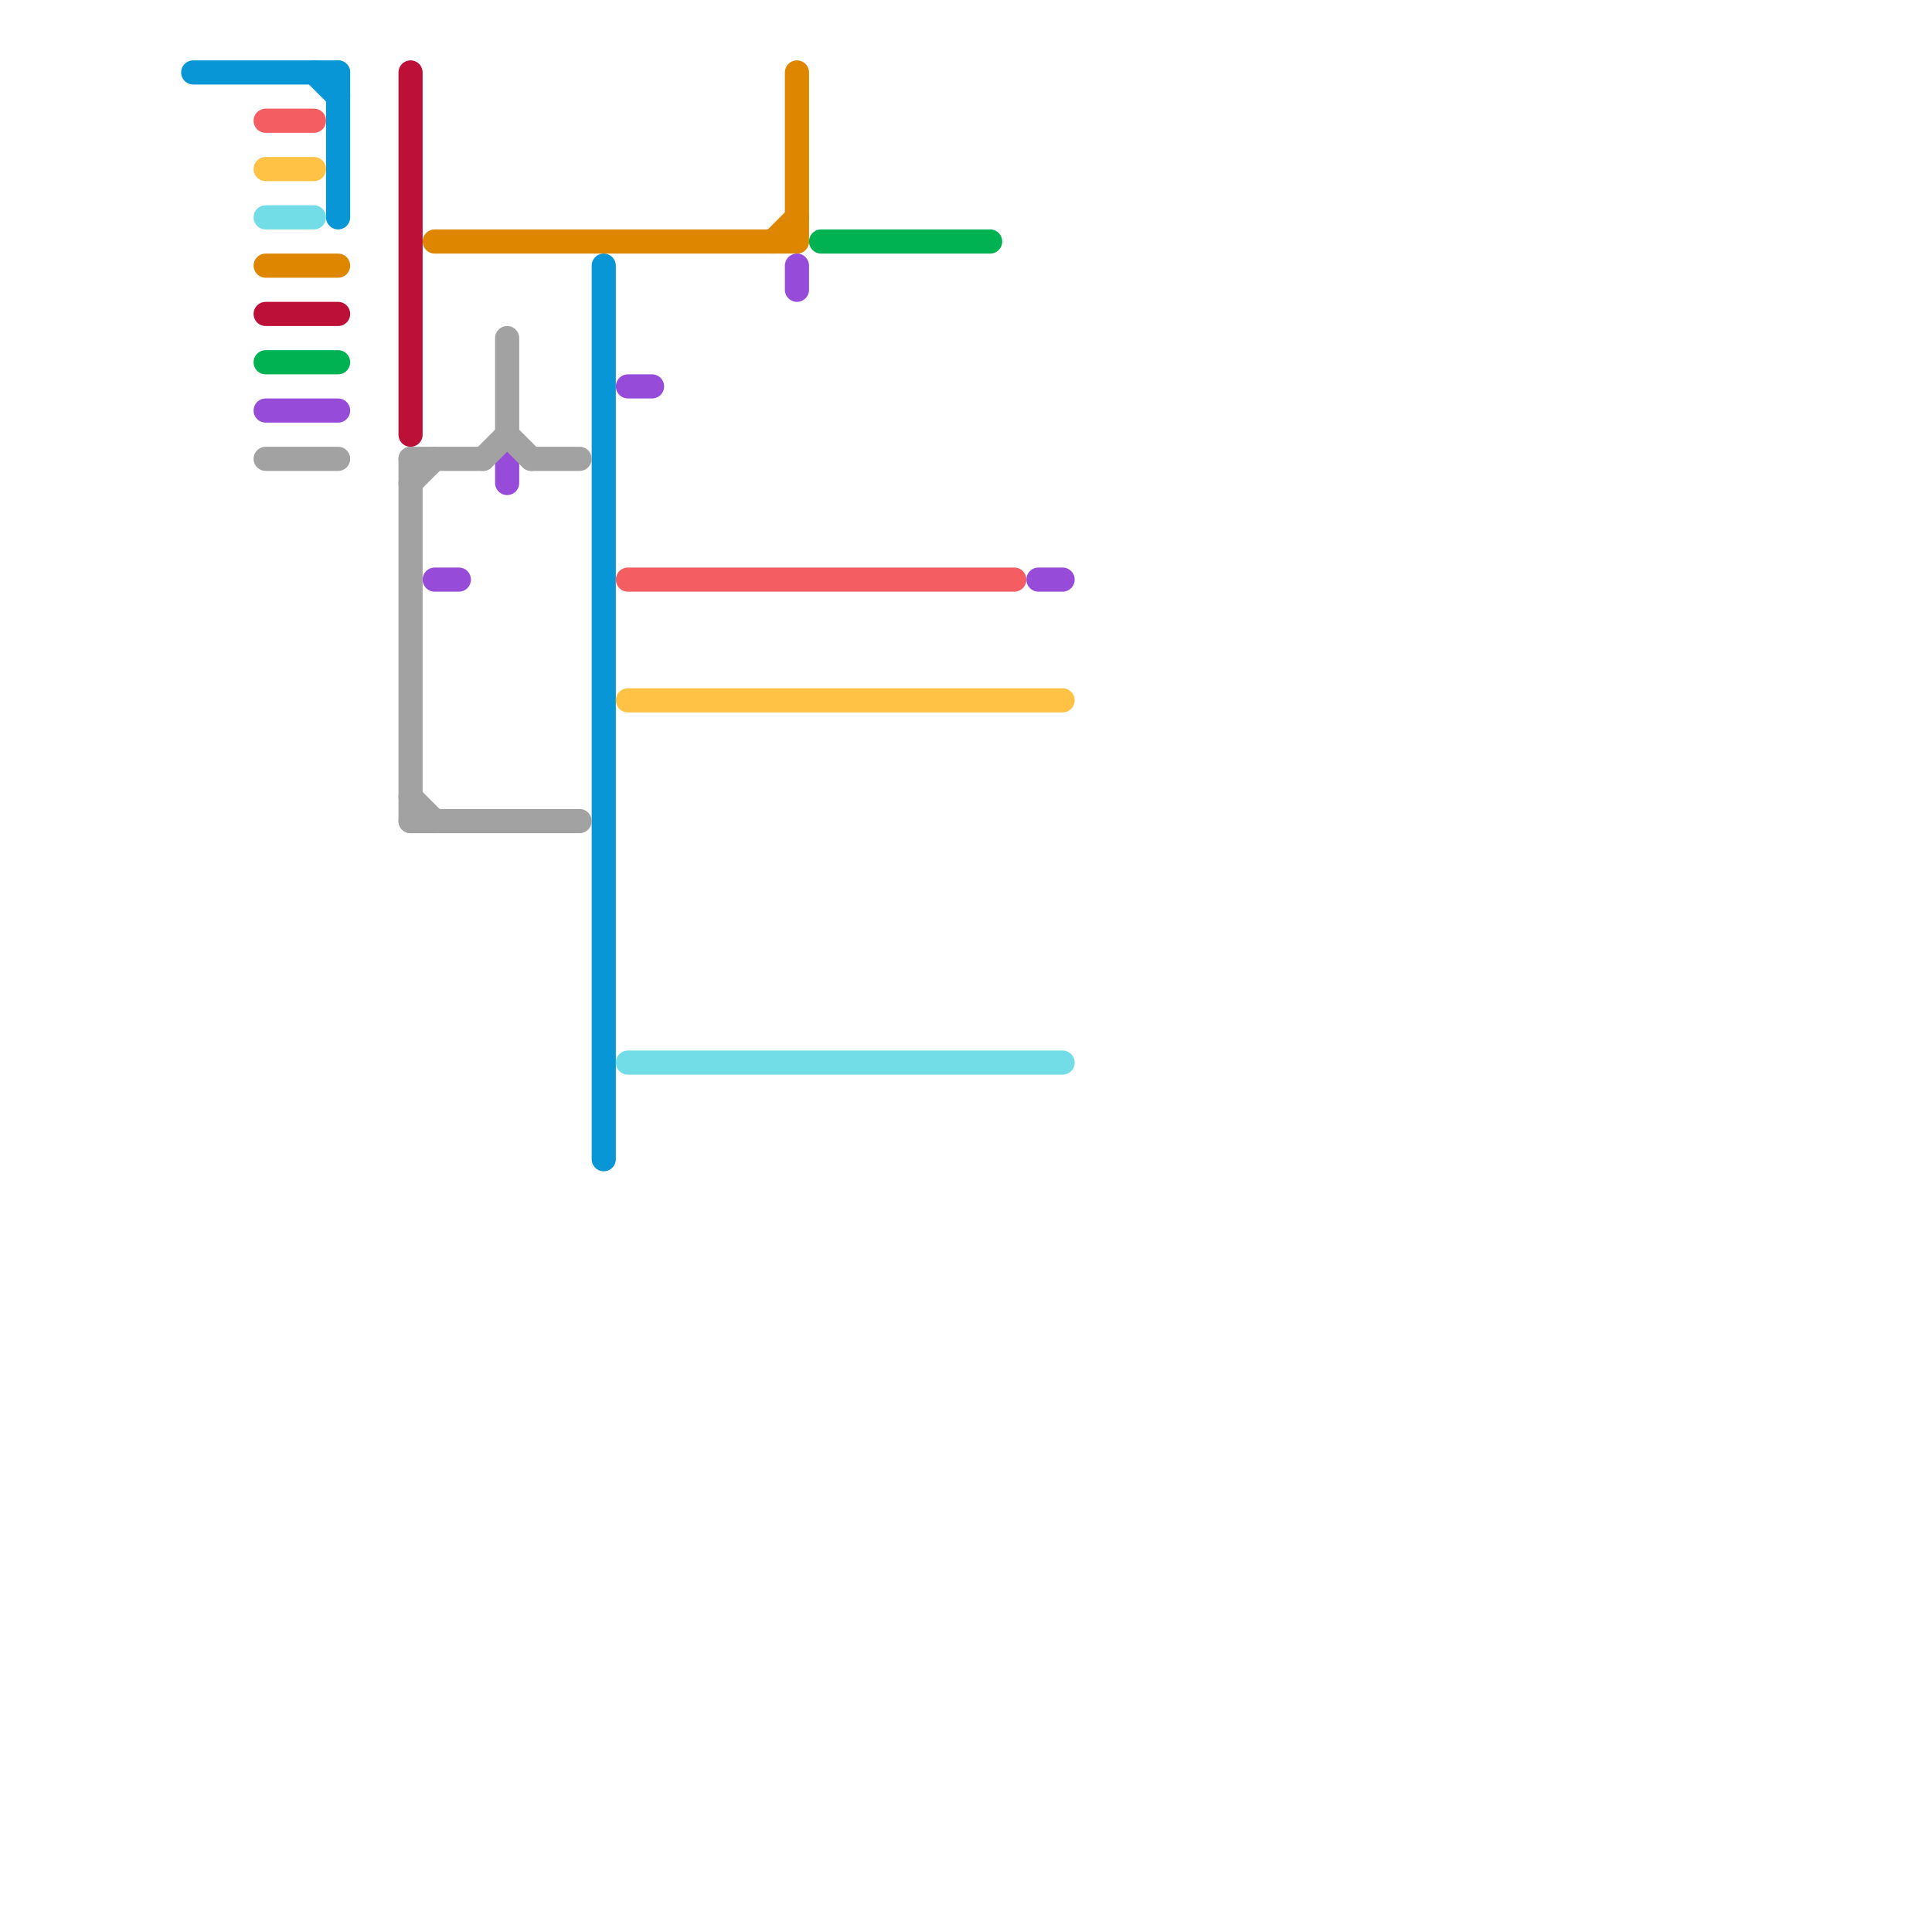 
<svg version="1.1" xmlns="http://www.w3.org/2000/svg" viewBox="0 0 80 80">
<style>text { font: 1px Helvetica; font-weight: 600; white-space: pre; dominant-baseline: central; } line { stroke-width: 1; fill: none; stroke-linecap: round; stroke-linejoin: round; } .c0 { stroke: #0896d7 } .c1 { stroke: #df8600 } .c2 { stroke: #bd1038 } .c3 { stroke: #00b251 } .c4 { stroke: #964cd9 } .c5 { stroke: #a2a2a2 } .c6 { stroke: #f45d61 } .c7 { stroke: #ffc244 } .c8 { stroke: #72dde7 }</style><defs><g id="wm-xf"><circle r="1.2" fill="#000"/><circle r="0.9" fill="#fff"/><circle r="0.6" fill="#000"/><circle r="0.3" fill="#fff"/></g><g id="wm"><circle r="0.6" fill="#000"/><circle r="0.3" fill="#fff"/></g></defs><line class="c0" x1="13" y1="3" x2="14" y2="4"/><line class="c0" x1="14" y1="3" x2="14" y2="9"/><line class="c0" x1="8" y1="3" x2="14" y2="3"/><line class="c0" x1="25" y1="11" x2="25" y2="48"/><line class="c1" x1="33" y1="3" x2="33" y2="10"/><line class="c1" x1="18" y1="10" x2="33" y2="10"/><line class="c1" x1="11" y1="11" x2="14" y2="11"/><line class="c1" x1="32" y1="10" x2="33" y2="9"/><line class="c2" x1="11" y1="13" x2="14" y2="13"/><line class="c2" x1="17" y1="3" x2="17" y2="18"/><line class="c3" x1="34" y1="10" x2="41" y2="10"/><line class="c3" x1="11" y1="15" x2="14" y2="15"/><line class="c4" x1="21" y1="19" x2="21" y2="20"/><line class="c4" x1="43" y1="24" x2="44" y2="24"/><line class="c4" x1="26" y1="16" x2="27" y2="16"/><line class="c4" x1="33" y1="11" x2="33" y2="12"/><line class="c4" x1="11" y1="17" x2="14" y2="17"/><line class="c4" x1="18" y1="24" x2="19" y2="24"/><line class="c5" x1="17" y1="20" x2="18" y2="19"/><line class="c5" x1="17" y1="19" x2="20" y2="19"/><line class="c5" x1="17" y1="33" x2="18" y2="34"/><line class="c5" x1="21" y1="18" x2="22" y2="19"/><line class="c5" x1="21" y1="14" x2="21" y2="18"/><line class="c5" x1="17" y1="34" x2="24" y2="34"/><line class="c5" x1="11" y1="19" x2="14" y2="19"/><line class="c5" x1="17" y1="19" x2="17" y2="34"/><line class="c5" x1="20" y1="19" x2="21" y2="18"/><line class="c5" x1="22" y1="19" x2="24" y2="19"/><line class="c6" x1="26" y1="24" x2="42" y2="24"/><line class="c6" x1="11" y1="5" x2="13" y2="5"/><line class="c7" x1="11" y1="7" x2="13" y2="7"/><line class="c7" x1="26" y1="29" x2="44" y2="29"/><line class="c8" x1="11" y1="9" x2="13" y2="9"/><line class="c8" x1="26" y1="44" x2="44" y2="44"/>
</svg>
